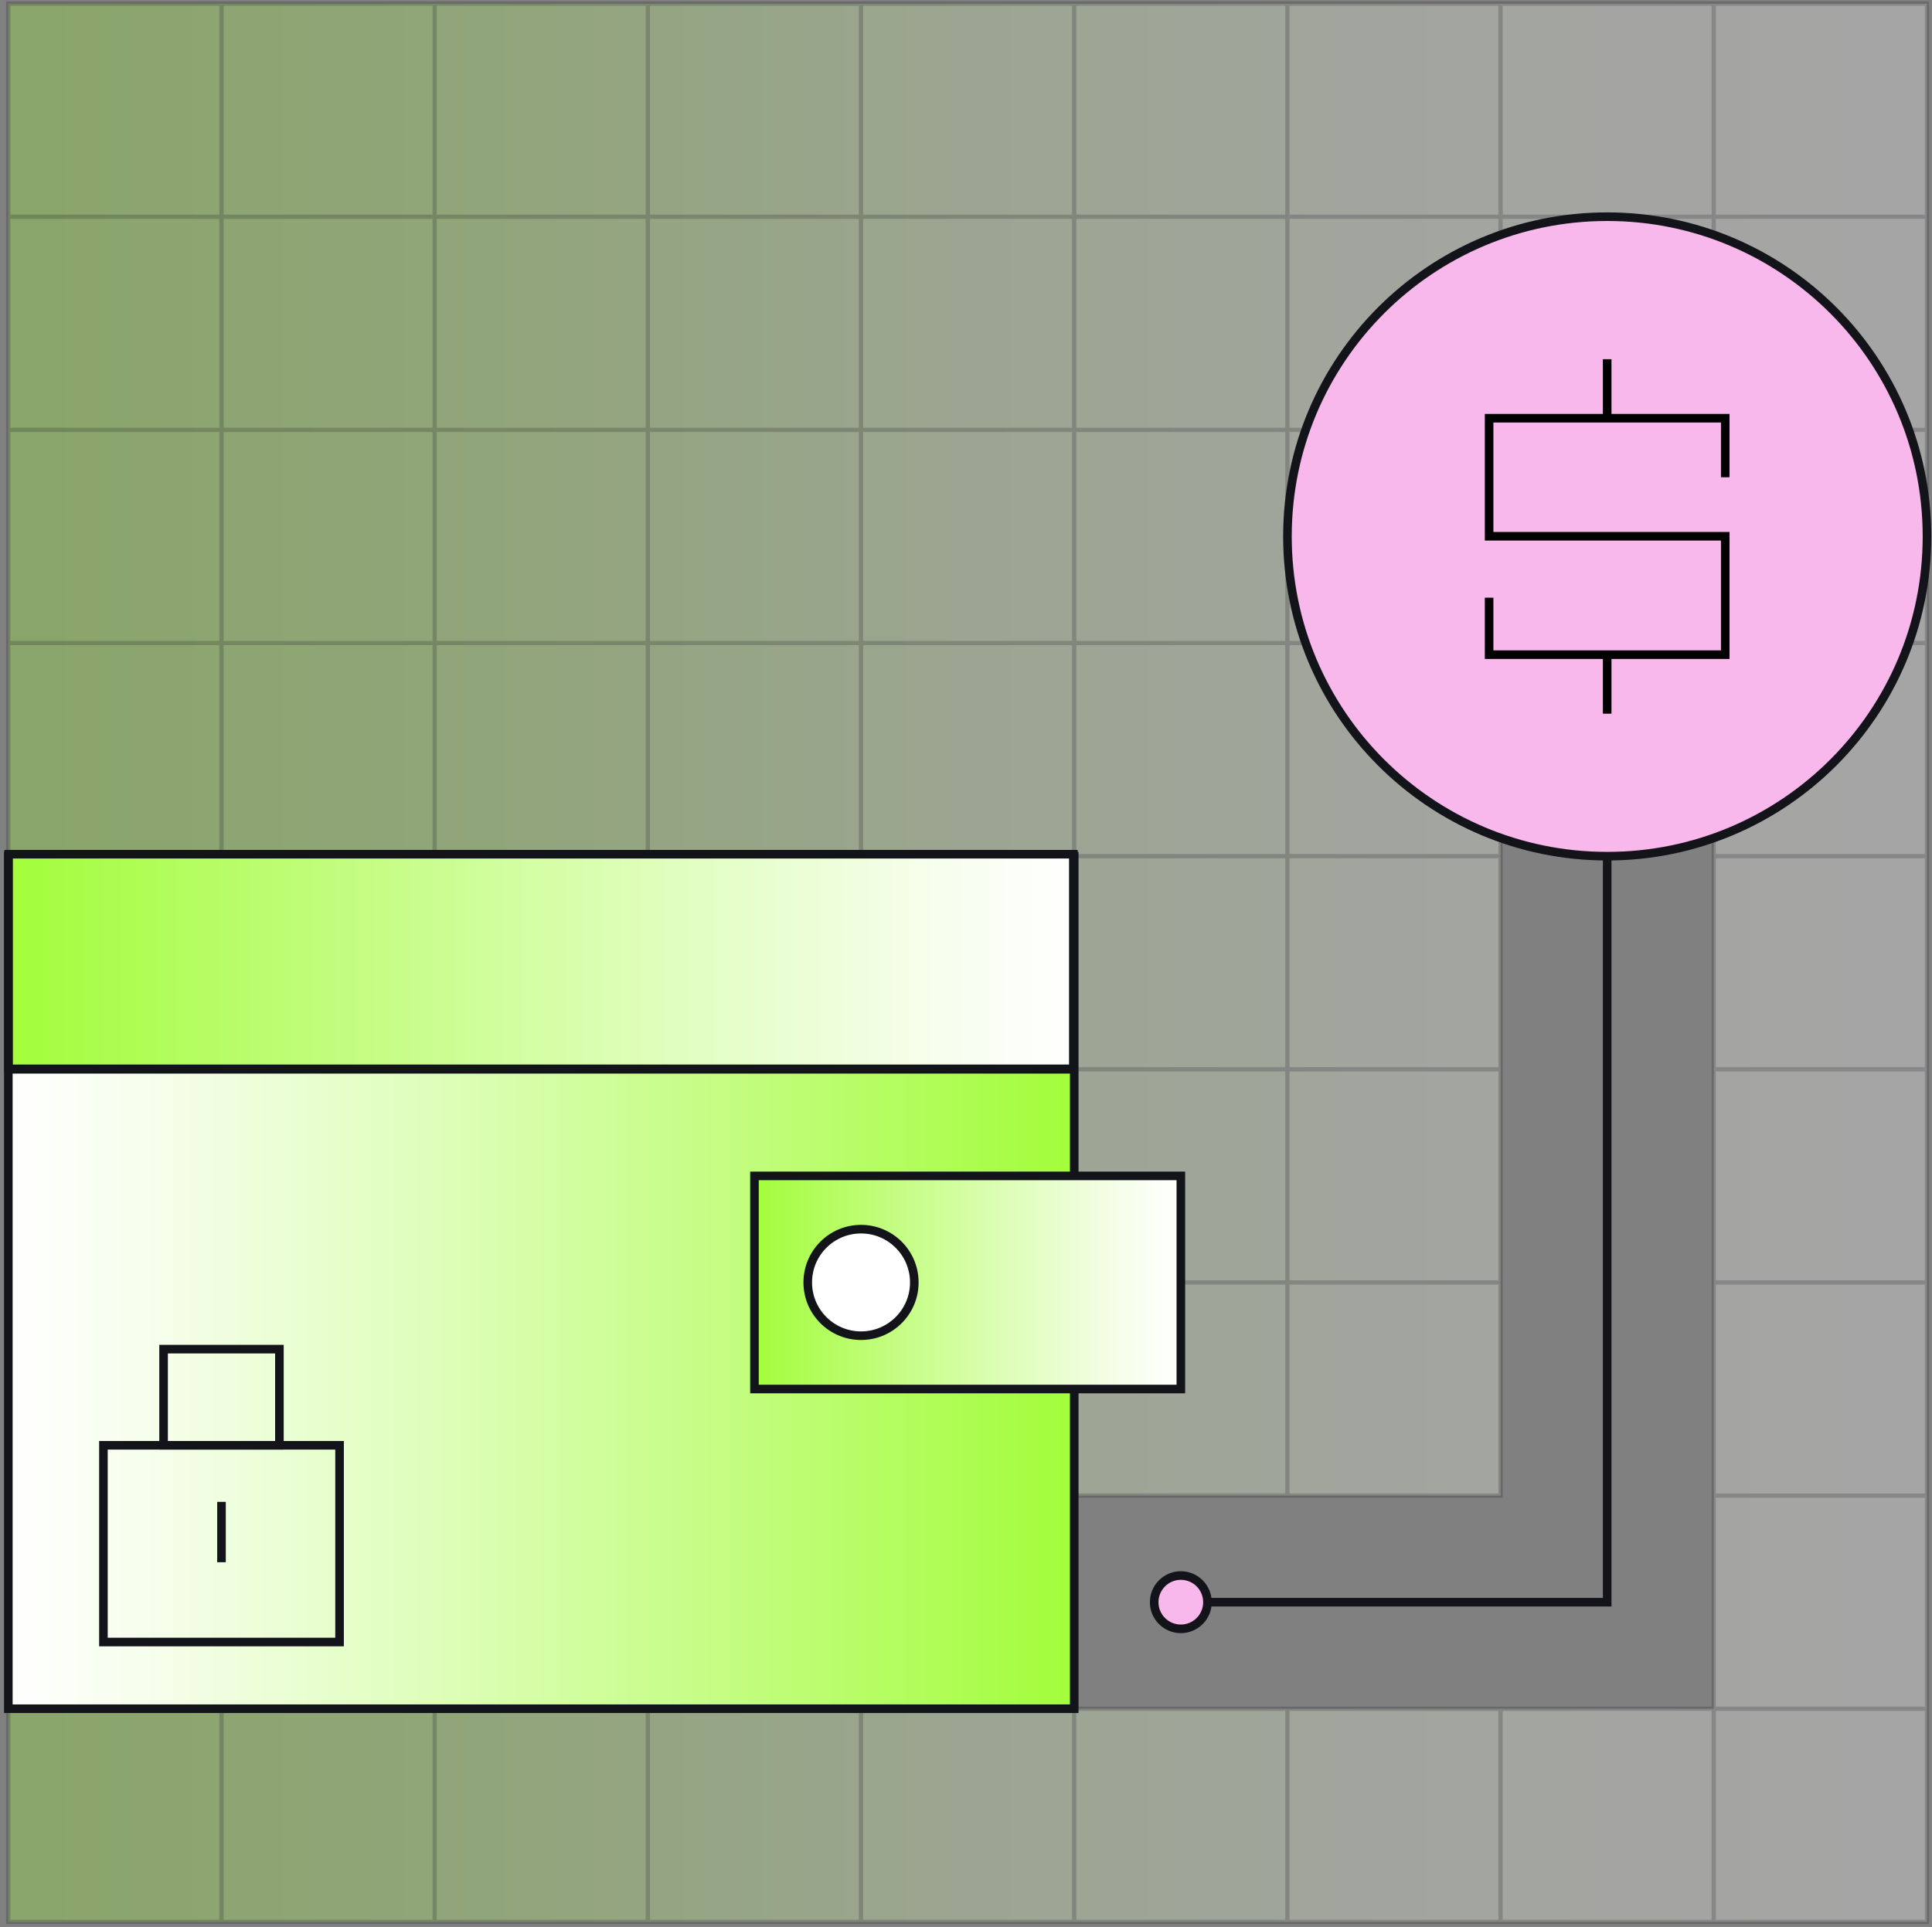 <svg width="450" height="449" viewBox="0 0 450 449" fill="none" xmlns="http://www.w3.org/2000/svg">
<rect x="0" y="0" width="450" height="449" fill="#808080" stroke="none"/>
<path d="M399.17 348.42H448.82V398.07H399.17V348.42ZM399.17 348.42H448.82V298.77H399.17V348.42ZM399.17 298.76H448.82V249.11H399.17V298.76ZM399.17 249.11H448.82V199.46H399.17V249.11ZM399.17 199.45H448.82V149.8H399.17V199.45ZM399.17 149.8H448.82V100.15H399.17V149.8ZM399.17 100.15H448.82V50.5H399.17V100.15ZM399.17 50.49H448.82V0.84H399.17V50.49ZM349.51 50.49H399.16V0.84H349.51V50.49ZM299.86 348.42H349.51V298.77H299.86V348.42ZM299.86 149.8H349.51V100.15H299.86V149.8ZM299.86 50.49H349.51V0.84H299.86V50.49ZM250.2 199.45H299.85V149.8H250.2V199.45ZM250.2 149.8H299.85V100.15H250.2V149.8ZM250.2 50.49H299.85V0.84H250.2V50.49ZM200.55 398.07H250.2V348.42H200.55V398.07ZM200.55 249.11H250.2V199.46H200.55V249.11ZM200.55 199.45H250.2V149.8H200.55V199.45ZM200.55 149.8H250.2V100.15H200.55V149.8ZM200.55 100.15H250.2V50.5H200.55V100.15ZM250.2 100.15H299.85V50.5H250.2V100.15ZM299.86 100.15H349.51V50.5H299.86V100.15ZM349.51 100.15H399.16V50.5H349.51V100.15ZM349.51 149.8H399.16V100.15H349.51V149.8ZM200.55 50.49H250.2V0.84H200.55V50.49ZM150.89 298.76H200.54V249.11H150.89V298.76ZM200.55 298.76H250.2V249.11H200.55V298.76ZM250.2 298.76H299.85V249.11H250.2V298.76ZM299.86 298.76H349.51V249.11H299.86V298.76ZM299.86 249.11H349.51V199.46H299.86V249.11ZM299.86 199.45H349.51V149.8H299.86V199.45ZM150.89 249.11H200.54V199.46H150.89V249.11ZM150.89 199.45H200.54V149.8H150.89V199.45ZM150.89 149.8H200.54V100.15H150.89V149.8ZM150.89 100.15H200.54V50.5H150.89V100.15ZM150.89 50.49H200.54V0.84H150.89V50.49ZM101.24 348.42H150.89V298.77H101.24V348.42ZM101.24 398.07H150.89V348.42H101.24V398.07ZM51.59 398.07H101.24V348.42H51.59V398.07ZM51.59 348.42H101.24V298.77H51.59V348.42ZM51.59 298.76H101.24V249.11H51.59V298.76ZM150.89 398.07H200.54V348.42H150.89V398.07ZM150.89 348.42H200.54V298.77H150.89V348.42ZM200.55 348.42H250.2V298.77H200.55V348.42ZM250.2 348.42H299.85V298.77H250.2V348.42ZM250.2 249.11H299.85V199.46H250.2V249.11ZM101.24 298.76H150.89V249.11H101.24V298.76ZM101.24 249.11H150.89V199.46H101.24V249.11ZM101.24 199.45H150.89V149.8H101.24V199.45ZM101.24 149.8H150.89V100.15H101.24V149.8ZM101.24 100.15H150.89V50.5H101.24V100.15ZM101.24 50.49H150.89V0.84H101.24V50.49ZM399.17 447.73H448.82V398.08H399.17V447.73ZM349.51 447.73H399.16V398.08H349.51V447.73ZM299.86 447.73H349.51V398.08H299.86V447.73ZM250.2 447.73H299.85V398.08H250.2V447.73ZM200.55 447.73H250.2V398.08H200.55V447.73ZM150.89 447.73H200.54V398.08H150.89V447.73ZM101.24 447.73H150.89V398.08H101.24V447.73ZM51.59 447.73H101.24V398.08H51.59V447.73ZM51.59 249.11H101.24V199.46H51.59V249.11ZM51.59 199.45H101.24V149.8H51.59V199.45ZM51.59 149.8H101.24V100.15H51.59V149.8ZM51.59 100.15H101.24V50.5H51.59V100.15ZM51.59 50.49H101.24V0.84H51.59V50.49ZM1.93 398.07H51.58V348.42H1.93V398.07ZM1.93 447.73H51.58V398.08H1.93V447.73ZM1.93 348.42H51.58V298.77H1.93V348.42ZM1.93 298.76H51.58V249.11H1.93V298.76ZM1.93 249.11H51.58V199.46H1.93V249.11ZM1.93 199.45H51.58V149.8H1.93V199.45ZM1.93 149.8H51.58V100.15H1.93V149.8ZM1.93 100.15H51.58V50.5H1.93V100.15ZM1.93 50.49H51.58V0.84H1.93V50.49Z" fill="url(#paint0_linear_613_7740)" fill-opacity="0.3"/>
<path d="M399.17 348.42H448.82M399.17 348.42V398.07H448.82V348.42M399.17 348.42V298.77H448.82V348.42M448.82 249.11V298.76H399.17V249.11M448.82 249.11H399.17M448.82 249.11V199.46H399.17V249.11M448.82 149.8V199.45H399.17V149.8M448.82 149.8H399.17M448.82 149.8V100.15M399.17 149.8V100.15M448.82 100.15H399.17M448.82 100.15V50.5H399.17V100.15M349.51 50.49H399.16V0.84H349.51M349.51 50.49V0.84M349.51 50.49H299.86V0.84H349.51M299.86 149.8H349.51M299.86 149.8V100.15M299.86 149.8V199.45H349.51V149.8M349.51 149.8V100.15M349.51 149.8H399.16V100.15M349.51 100.15H299.86M349.51 100.15V50.5M349.51 100.15H399.16M299.86 100.15V50.5H349.51M250.2 199.45H299.85V149.8M250.2 199.45V149.8M250.2 199.45H200.55V149.8M299.85 149.8H250.2M299.85 149.8V100.15M250.2 149.8V100.15M250.2 149.8H200.55M299.85 100.15H250.2M299.85 100.15V50.5H250.2M250.2 100.15H200.55M250.2 100.15V50.5M250.2 50.49H299.85V0.84H250.2M250.2 50.49V0.84M250.2 50.49H200.55V0.84H250.2M250.2 348.42V398.07H200.55V348.42M250.2 348.42H200.55M250.2 348.42V298.77M250.2 348.42H299.85V298.77H250.2M200.55 348.42V298.77H250.2M200.55 249.11H250.2M200.55 249.11V199.46H250.2M200.55 249.11V298.76H250.2M250.2 249.11V199.46M250.2 249.11V298.76M250.2 249.11H299.85M250.2 199.46H299.85V249.11M200.55 149.8V100.15M200.55 100.15V50.5H250.2M349.51 50.5H399.16V100.15M150.89 298.76H200.54V249.11M150.89 298.76V249.11M150.89 298.76H101.24M200.54 249.11H150.89M200.54 249.11V199.46H150.89M150.89 249.11V199.46M150.89 249.11H101.24M250.2 298.76H299.85V249.11M349.51 249.11V298.76H299.86V249.11M349.51 249.11H299.86M349.51 249.11V199.46H299.86V249.11M150.89 199.46H101.24M150.89 199.45H200.54V149.8M150.89 199.45V149.8M150.89 199.45H101.24M200.54 149.8H150.89M200.54 149.8V100.15M150.89 149.8V100.15M150.89 149.8H101.24M200.54 100.15H150.89M200.54 100.15V50.5H150.89M150.89 100.15V50.5M150.89 100.15H101.24M150.89 50.5H101.24M150.89 50.49H200.54V0.84H150.89M150.89 50.49V0.84M150.89 50.49H101.24M150.89 0.84H101.24M101.24 348.42H150.89M101.24 348.42V298.77M101.24 348.42V398.07M101.24 348.42H51.59M150.89 348.42V298.77M150.89 348.42V398.07M150.89 348.42H200.54M150.89 298.77H101.24M150.89 298.77H200.54V348.42M101.24 298.77H51.59V348.42M101.24 398.07H150.89M101.24 398.07H51.59V348.42M150.89 398.07H200.54V348.42M101.24 298.76H51.59V249.11M101.24 298.76V249.11M101.24 249.11H51.59M101.24 249.11V199.46M51.59 249.11V199.46H101.24M101.24 199.45V149.8M101.24 199.45H51.59V149.8M101.24 149.8V100.15M101.24 149.8H51.59M101.24 100.15V50.5M101.24 100.15H51.59M101.24 50.5H51.59V100.15M101.24 50.49V0.84M101.24 50.49H51.59V0.84H101.24M349.51 447.73H399.16V398.08H349.51M349.51 447.73V398.08M349.51 447.73H299.86V398.08H349.51M250.2 447.73H299.85V398.08H250.2M250.2 447.73V398.08M250.2 447.73H200.55V398.08H250.2M150.89 447.73H200.54V398.08H150.89M150.89 447.73V398.08M150.89 447.73H101.24M150.89 398.08H101.24M101.24 447.73V398.08M101.24 447.73H51.59V398.08H101.24M51.59 149.8V100.15M51.58 348.42V398.07H1.93V348.42M51.58 348.42H1.93M51.58 348.42V298.77H1.93V348.42M51.58 249.11V298.76H1.93V249.11M51.58 249.11H1.93M51.58 249.11V199.46H1.93V249.11M51.58 149.8V199.45H1.93V149.8M51.58 149.8H1.93M51.58 149.8V100.15M1.93 149.8V100.15M51.58 100.15H1.93M51.58 100.15V50.5H1.93V100.15M399.17 50.49H448.82V0.84H399.17V50.49ZM299.86 348.42H349.51V298.77H299.86V348.42ZM399.17 447.73H448.82V398.08H399.17V447.73ZM1.93 447.73H51.58V398.08H1.93V447.73ZM1.93 50.49H51.58V0.84H1.93V50.49Z" stroke="#13131A" stroke-opacity="0.2" stroke-miterlimit="10"/>
<path d="M250.209 199.449H1.939V398.069H250.209V199.449Z" fill="url(#paint1_linear_613_7740)" stroke="#13131A" stroke-width="2" stroke-miterlimit="10"/>
<path d="M275.041 273.939H175.73V323.59H275.041V273.939Z" fill="url(#paint2_linear_613_7740)" stroke="#13131A" stroke-width="2" stroke-miterlimit="10"/>
<path d="M200.551 311.169C207.405 311.169 212.961 305.613 212.961 298.76C212.961 291.906 207.405 286.35 200.551 286.35C193.697 286.35 188.141 291.906 188.141 298.76C188.141 305.613 193.697 311.169 200.551 311.169Z" fill="white" stroke="#13131A" stroke-width="2" stroke-miterlimit="10"/>
<path d="M1.93 249.109H33.2H129.66H250.21" stroke="#13131A" stroke-width="2" stroke-miterlimit="10"/>
<path d="M374.343 149.801V373.251H275.043" stroke="#13131A" stroke-width="2" stroke-miterlimit="10"/>
<path d="M281.242 373.251C281.242 369.821 278.464 367.041 275.037 367.041C271.61 367.041 268.832 369.821 268.832 373.251C268.832 376.681 271.61 379.461 275.037 379.461C278.464 379.461 281.242 376.681 281.242 373.251Z" fill="#F8B8EB" stroke="#13131A" stroke-width="2" stroke-miterlimit="10"/>
<path d="M79.09 336.701H24.09V382.531H79.09V336.701Z" stroke="#13131A" stroke-width="2" stroke-miterlimit="10"/>
<path d="M65.08 314.301H38.1V336.701H65.08V314.301Z" stroke="#13131A" stroke-width="2" stroke-miterlimit="10"/>
<path d="M51.59 349.881V363.941" stroke="#13131A" stroke-width="2" stroke-miterlimit="10"/>
<path d="M448.831 124.96C448.831 83.826 415.485 50.48 374.351 50.48C333.217 50.48 299.871 83.826 299.871 124.96V124.98C299.871 166.115 333.217 199.46 374.351 199.46C415.485 199.46 448.831 166.115 448.831 124.98V124.96Z" fill="#F8B8EB" stroke="#13131A" stroke-width="2" stroke-miterlimit="10"/>
<path d="M401.842 111.18V97.43H346.842V124.93H401.842V152.51H346.842V139.24" stroke="black" stroke-width="2" stroke-miterlimit="10"/>
<path d="M374.342 152.51V166.26" stroke="black" stroke-width="2" stroke-miterlimit="10"/>
<path d="M374.342 83.68V97.43" stroke="black" stroke-width="2" stroke-miterlimit="10"/>
<path d="M2 249L250 249L250 199L2 199L2 249Z" fill="url(#paint3_linear_613_7740)" stroke="#13131A" stroke-width="2" stroke-miterlimit="10"/>
<defs>
<linearGradient id="paint0_linear_613_7740" x1="1.93" y1="224.285" x2="448.82" y2="224.285" gradientUnits="userSpaceOnUse">
<stop stop-color="#A2FD3A"/>
<stop offset="0.25" stop-color="#BBFD6F"/>
<stop offset="0.5" stop-color="#DFFEBC"/>
<stop offset="0.75" stop-color="#F6FEEC"/>
<stop offset="1" stop-color="white"/>
</linearGradient>
<linearGradient id="paint1_linear_613_7740" x1="1.939" y1="298.759" x2="250.209" y2="298.759" gradientUnits="userSpaceOnUse">
<stop stop-color="white"/>
<stop offset="0.13" stop-color="#F6FEEC"/>
<stop offset="0.39" stop-color="#DFFEBC"/>
<stop offset="0.76" stop-color="#BBFD6F"/>
<stop offset="1" stop-color="#A2FD3A"/>
</linearGradient>
<linearGradient id="paint2_linear_613_7740" x1="175.73" y1="298.76" x2="275.041" y2="298.76" gradientUnits="userSpaceOnUse">
<stop stop-color="#A2FD3A"/>
<stop offset="0.24" stop-color="#BBFD6F"/>
<stop offset="0.61" stop-color="#DFFEBC"/>
<stop offset="0.87" stop-color="#F6FEEC"/>
<stop offset="1" stop-color="white"/>
</linearGradient>
<linearGradient id="paint3_linear_613_7740" x1="250" y1="224" x2="2" y2="224" gradientUnits="userSpaceOnUse">
<stop stop-color="white"/>
<stop offset="0.13" stop-color="#F6FEEC"/>
<stop offset="0.39" stop-color="#DFFEBC"/>
<stop offset="0.76" stop-color="#BBFD6F"/>
<stop offset="1" stop-color="#A2FD3A"/>
</linearGradient>
</defs>
</svg>
